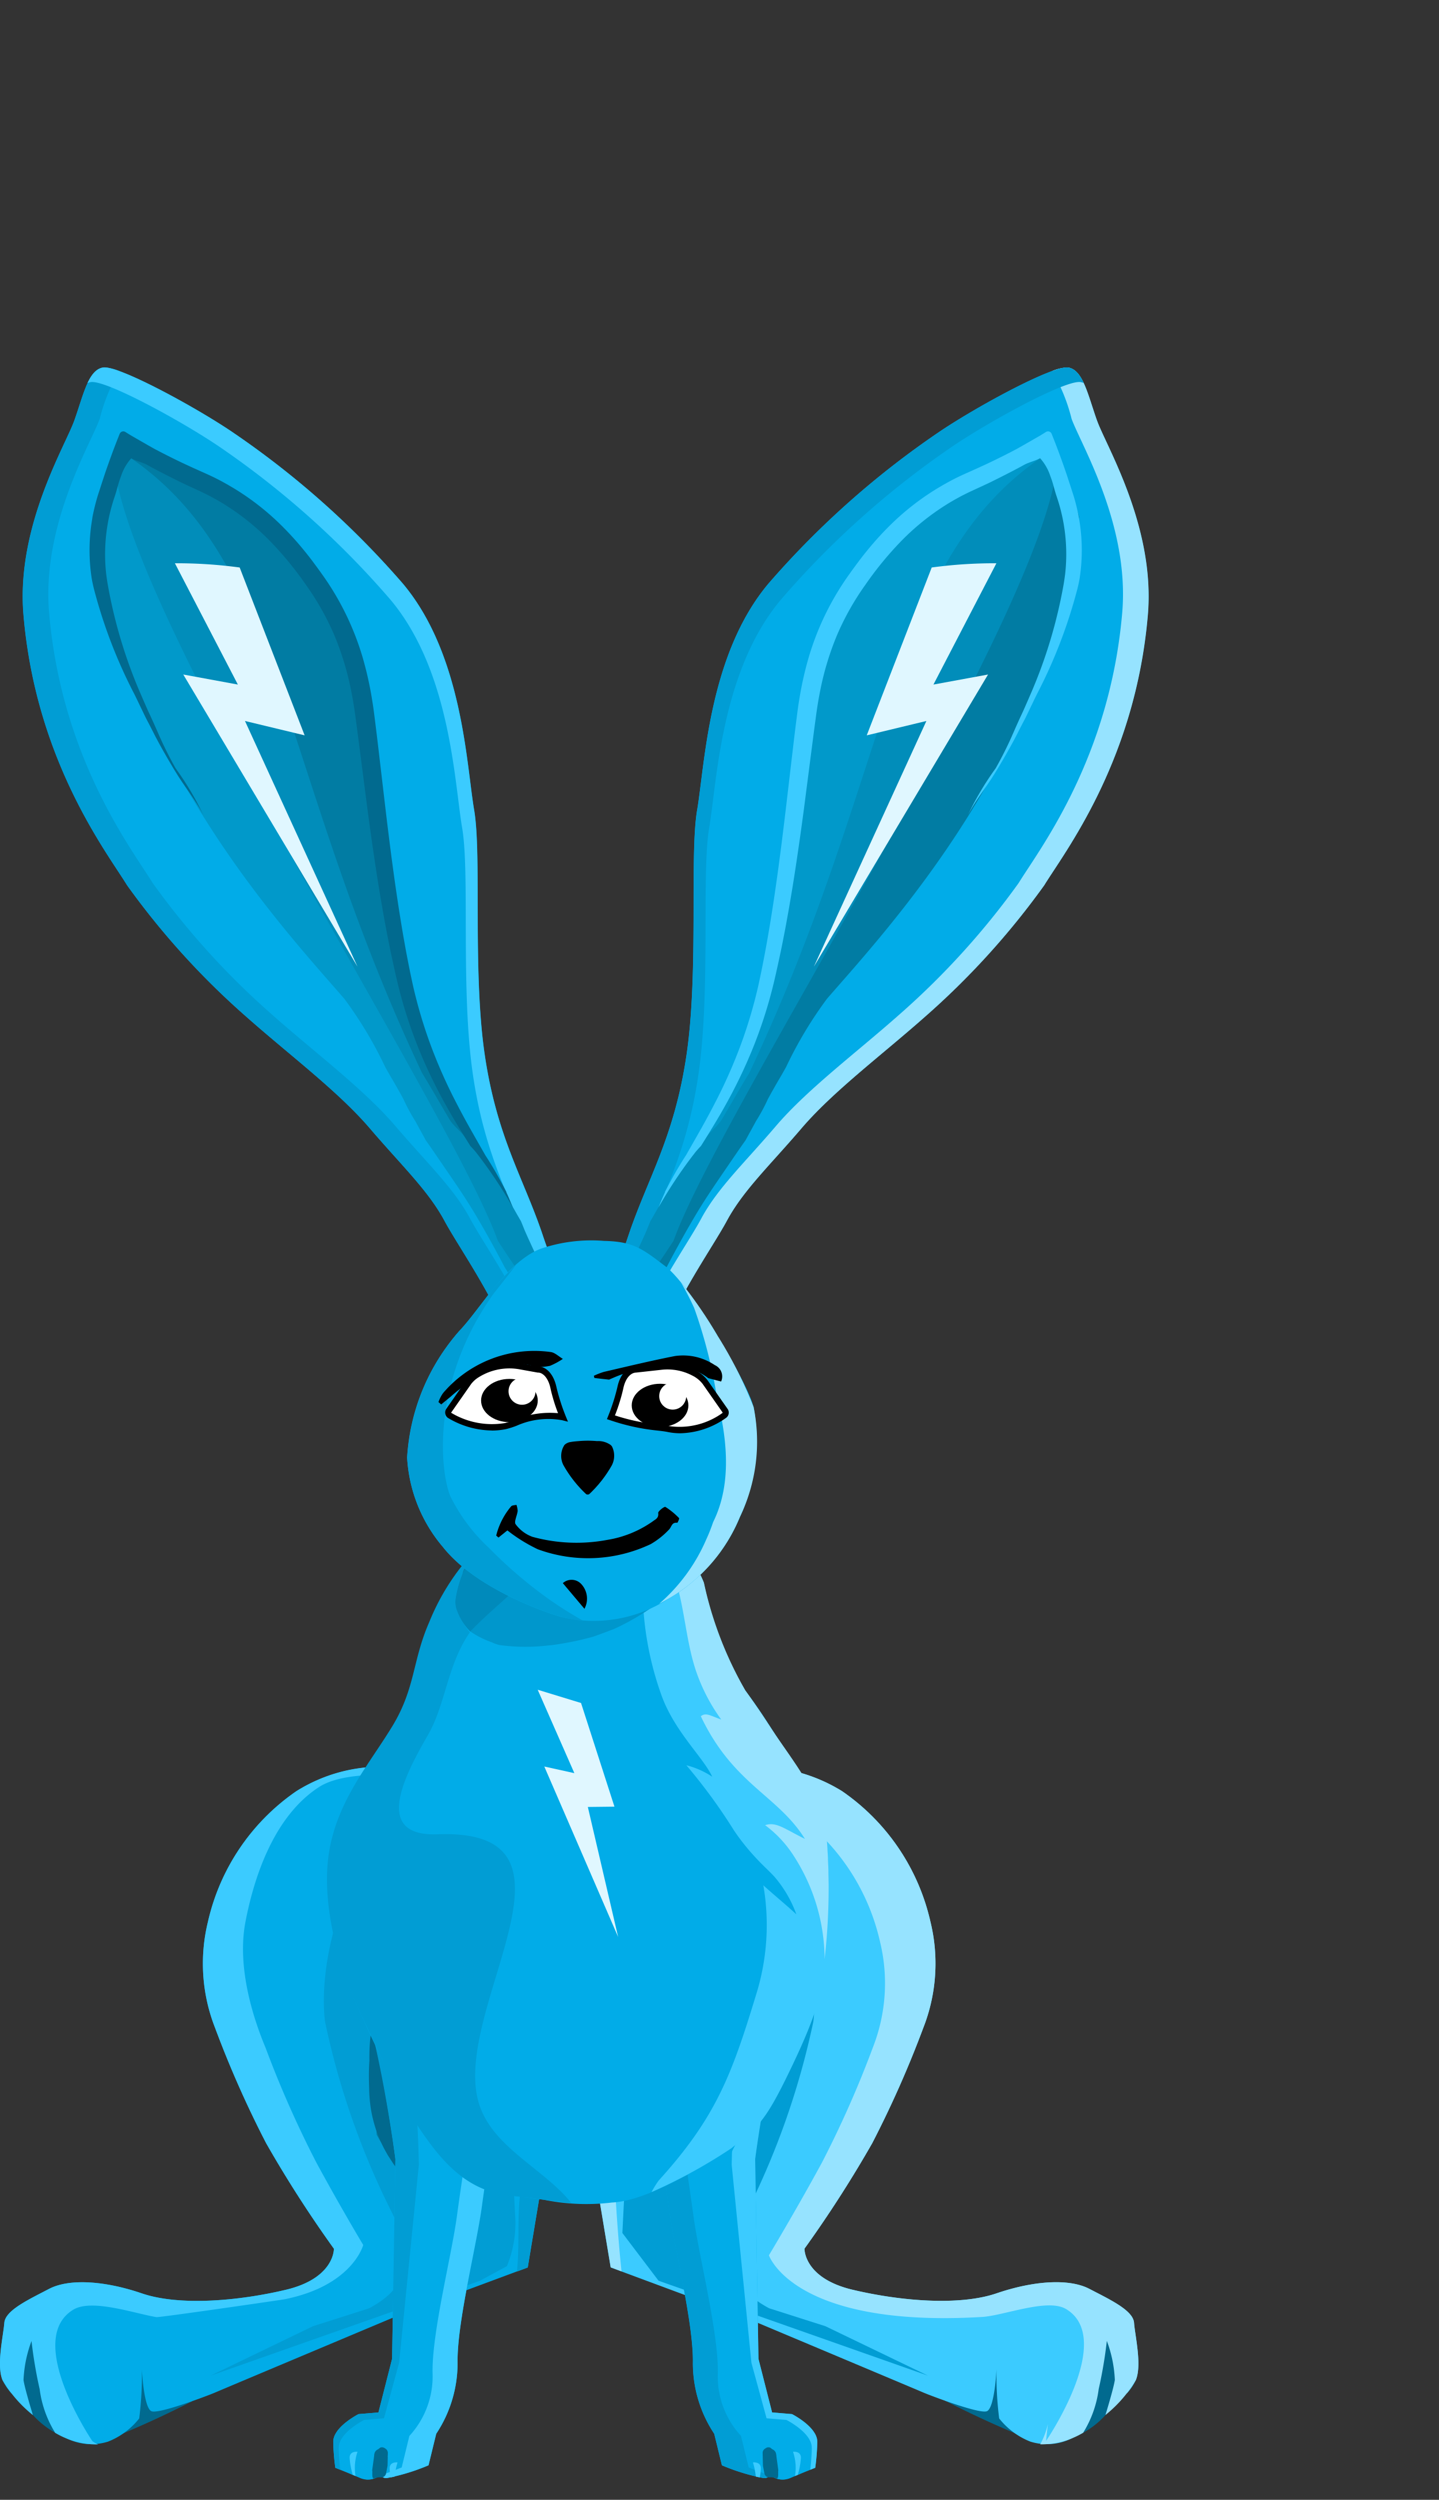 <svg xmlns="http://www.w3.org/2000/svg" width="86.836" height="150.77" viewBox="0 0 86.836 150.77">
  <rect x="0" y="0" width="86.836" height="150.77" fill="#333333" stroke="none"/>
  <g id="Group_16821" data-name="Group 16821" transform="translate(-1726.589 -1912.465)">
    <rect id="Rectangle_1130" data-name="Rectangle 1130" width="75.233" height="148.235" transform="matrix(0.999, -0.035, 0.035, 0.999, 1733.065, 1915.091)" fill="none"/>
    <g id="EnergyTexas_Mascot_Sitting_Amused" transform="translate(1515.341 1896.313)">
      <g id="Group_16780" data-name="Group 16780" transform="translate(211.248 38.311)">
        <g id="Group_16764" data-name="Group 16764" transform="translate(1.37)">
          <g id="Group_16761" data-name="Group 16761">
            <g id="Group_16760" data-name="Group 16760">
              <path id="Path_54236" data-name="Path 54236" d="M259.166,95.691c.723-2.337.325-1.519-.833-4.985s-2.779-5.908-3.518-10.947-.169-12.015-.637-14.744-.687-9.361-4.312-13.659a52.978,52.978,0,0,0-10.374-9.193c-2.281-1.525-6.793-3.968-7.7-3.827s-1.206,1.7-1.752,3.223-3.51,6.391-3.056,11.693c.754,8.828,5.035,14.321,6.251,16.307a46.973,46.973,0,0,0,7.193,7.928c2.594,2.3,5.549,4.5,7.46,6.737s3.516,3.739,4.5,5.572c.667,1.242,2.169,3.406,3.318,5.762.208.429.783,1.577,1.916,1.171A3.13,3.13,0,0,0,259.166,95.691Z" transform="translate(-226.933 -38.326)" fill="#01ace8"/>
              <path id="Path_54237" data-name="Path 54237" d="M230.028,41.549c.546-1.521.842-3.083,1.752-3.223a2.431,2.431,0,0,1,.969.212,10.775,10.775,0,0,0-1.175,2.879c-.546,1.521-3.51,6.391-3.056,11.693.754,8.828,5.035,14.321,6.251,16.307a46.972,46.972,0,0,0,7.193,7.928c2.594,2.3,5.549,4.5,7.46,6.737s3.516,3.739,4.5,5.572c.667,1.242,2.169,3.406,3.318,5.762a2.552,2.552,0,0,0,.867,1.092,4.551,4.551,0,0,1-.5.213c-1.133.4-1.708-.744-1.916-1.171-1.148-2.356-2.65-4.52-3.318-5.762-.987-1.833-2.589-3.337-4.5-5.572s-4.866-4.439-7.46-6.737a46.882,46.882,0,0,1-7.193-7.928c-1.216-1.987-5.5-7.48-6.251-16.307-.454-5.3,2.51-10.172,3.056-11.693Z" transform="translate(-226.925 -38.318)" fill="#019dd4"/>
              <path id="Path_54238" data-name="Path 54238" d="M274.039,91.979c-1.16-3.493-2.783-5.954-3.525-11.032s-.177-12.105-.646-14.855-.692-9.43-4.322-13.765a53.213,53.213,0,0,0-10.382-9.268c-2.283-1.539-6.8-4-7.706-3.862a.869.869,0,0,0-.2.058c.242-.515.529-.875.942-.939.91-.138,5.422,2.3,7.7,3.827a52.977,52.977,0,0,1,10.374,9.193c3.625,4.3,3.845,10.93,4.312,13.659s-.1,9.707.637,14.744,2.362,7.481,3.518,10.947,1.554,2.648.833,4.985a2.153,2.153,0,0,1-.456.456c.333-1.331-.1-1.185-1.087-4.152Z" transform="translate(-243.349 -38.311)" fill="#3bcbff"/>
              <path id="Path_54239" data-name="Path 54239" d="M275.435,112.767c-.092-.362-.91-2.012-1.144-2.606l-.173-.427c-1.062-1.8-4.039-7.27-4.1-7.4-.248-.512-1.725-4.92-1.835-5.22a3.9,3.9,0,0,1-.158-.556c-.06-.121-.113-.244-.163-.367s-.1-.246-.138-.369a18.528,18.528,0,0,1-.948-6.131c-.025-.194-.052-.388-.081-.581-.115-.771-.225-1.542-.317-2.318-.027-.192-.05-.385-.069-.575-.1-.946-.148-1.9-.252-2.866-.038-.237-.079-.471-.119-.706a40.413,40.413,0,0,0-1.966-7.622c-.875-2.321-1.694-4.71-3.8-6.314a28.57,28.57,0,0,0-5.633-4.066c-.11-.06-1.289-.867-2.362-1.525a4.816,4.816,0,0,0-1.75-.842,5.674,5.674,0,0,0-.86,1.835c-.342.954-.677,2.027-.817,2.566,1.752,14.388,11.43,24.706,15.209,29.062a24.33,24.33,0,0,1,2.469,4.118c.112.2.225.4.337.592.179.3.348.6.515.894.083.148.165.3.246.446a10.842,10.842,0,0,0,.723,1.339l.242.446.248.45.138.254c.3.419.592.852.883,1.275.69,1.012,1.394,2.014,2.027,3.064.648,1.077,1.25,2.175,1.837,3.287a.359.359,0,0,1,.019.038c.467.727.908,1.469,1.31,2.231q.539.756,1.085,1.506a3.364,3.364,0,0,0,.458-.34,7.757,7.757,0,0,1-1.062-2.575Z" transform="translate(-244.553 -57.662)" fill="#0199ca"/>
              <path id="Path_54240" data-name="Path 54240" d="M256.259,59.831a5.475,5.475,0,0,1,1.773.9c1.073.658,2.45,1.3,2.56,1.362a28.593,28.593,0,0,1,5.633,4.066c2.1,1.6,2.923,3.991,3.8,6.314.952,2.5,1.029,5.156,1.471,7.732.04.235,1.4,15.163,4.574,19.579.083.115,3.039,5.595,4.1,7.4l.173.427c.235.594,1.052,2.246,1.144,2.606a6.867,6.867,0,0,0,.971,2.425c-.06.133.175.4-.463.771-.6-.823-1.094-1.929-1.679-2.766-.523-.75-1.039-1.508-1.539-2.277-.038-.1-.077-.206-.117-.308-3.166-8.272-22-37.113-23.039-46.5.337-.939.462-1.65.637-1.727Z" transform="translate(-250.101 -55.687)" fill="#018dba"/>
              <path id="Path_54241" data-name="Path 54241" d="M275.137,101.7c.564.917,1.094,1.856,1.644,2.781.221.373.74.756.973,1.123-.554-1.014-1.15-1.925-1.173-1.971-.248-.512-1.821-4.76-1.931-5.062a3.907,3.907,0,0,1-.158-.556c-.06-.121-.113-.244-.163-.367s-.1-.246-.138-.369a18.527,18.527,0,0,1-.948-6.131c-.025-.194-.052-.389-.081-.581-.115-.771-.225-1.542-.317-2.318-.027-.192-.05-.385-.069-.575-.1-.946-.148-1.9-.252-2.866-.039-.237-.079-.471-.119-.706a40.414,40.414,0,0,0-1.966-7.622c-.875-2.321-1.694-4.71-3.8-6.314a16.793,16.793,0,0,0-5.633-4.066c-.11-.06-3.173-1.371-4.247-2.029,9.845,6.066,9.555,18.361,17.748,36.278q.309.678.627,1.352Z" transform="translate(-251.022 -59.116)" fill="#017ca3"/>
              <path id="Path_54242" data-name="Path 54242" d="M273.031,104.277c-.094-.187-.19-.371-.29-.554s-.2-.365-.3-.544-.223-.385-.338-.575-.235-.379-.356-.565c-.077-.137-.156-.275-.235-.412-.235-.412-.467-.819-.7-1.231q-.459-.819-.885-1.65a30.706,30.706,0,0,1-1.494-3.395,28.778,28.778,0,0,1-1.044-3.523c-.264-1.192-.489-2.4-.69-3.61-.4-2.41-.708-4.825-.994-7.237l-.423-3.6c-.071-.6-.144-1.2-.221-1.8-.038-.3-.077-.6-.127-.908s-.1-.608-.162-.91c-.119-.6-.267-1.206-.442-1.8a16.711,16.711,0,0,0-2.45-4.985c-.177-.25-.358-.494-.54-.739s-.373-.485-.567-.721q-.583-.713-1.237-1.369a15.529,15.529,0,0,0-2.9-2.294q-.4-.242-.8-.46c-.271-.146-.548-.281-.829-.41l-.81-.363-.4-.183-.4-.187q-.79-.378-1.566-.787c-.258-.137-1.5-.856-1.5-.856l-.3-.187a.236.236,0,0,0-.346.11l-.119.3c-.21.529-.4,1.048-.589,1.579-.094.265-.185.531-.273.8s-.175.535-.26.8A11.163,11.163,0,0,0,248,67.273c.038.219.087.437.142.652a30.251,30.251,0,0,0,2.443,6.335c.065.133.131.265.194.4s.129.265.192.4c.087.177.171.356.258.535s.181.348.271.523.179.35.267.525c.208.406.429.806.654,1.2q.17.3.346.594c.117.2.238.4.363.6.529.858,1.162,1.623,1.616,2.508a18.119,18.119,0,0,0-1.685-2.839c-.09-.16-.177-.317-.262-.477s-.167-.317-.248-.479c-.162-.321-.317-.646-.464-.979-.071-.163-.144-.327-.215-.49-.146-.327-.294-.656-.45-.985-.087-.192-.171-.387-.256-.579l-.252-.581a29.4,29.4,0,0,1-1.943-6.481c-.04-.223-.071-.446-.1-.669a10.754,10.754,0,0,1,.508-4.654c.088-.262.138-.45.19-.639a6.5,6.5,0,0,1,.206-.631,2.977,2.977,0,0,1,.61-1.054c.26.154.685.248.948.394.527.29,1.062.565,1.6.833l.4.2.406.192.808.373c.258.121.514.248.764.385s.5.279.739.431a14.736,14.736,0,0,1,2.669,2.144,20.58,20.58,0,0,1,2.208,2.683,16.206,16.206,0,0,1,1.7,3.01,17.4,17.4,0,0,1,1.016,3.32c.058.287.112.573.158.862s.088.577.127.877c.081.594.156,1.189.235,1.787l.465,3.6q.239,1.812.515,3.629t.617,3.646c.117.608.235,1.217.369,1.825.063.3.135.608.2.912l.106.456.113.458a28.129,28.129,0,0,0,1.183,3.6,30.43,30.43,0,0,0,1.65,3.421c.464.831.962,1.637,1.466,2.439.108.113.213.231.315.348a27.459,27.459,0,0,1,2.256,3.371c-.025-.048-.3-.739-.4-.923Z" transform="translate(-243.833 -54.526)" fill="#016a8f"/>
            </g>
            <path id="Path_54243" data-name="Path 54243" d="M278.58,99.984a28.26,28.26,0,0,0-3.9-.254l3.8,7.316-3.295-.606L285.7,124.061l-6.791-14.819,3.6.867-3.921-10.126Z" transform="translate(-265.496 -87.917)" fill="#e0f7ff"/>
          </g>
          <g id="Group_16763" data-name="Group 16763" transform="translate(35.347)">
            <g id="Group_16762" data-name="Group 16762">
              <path id="Path_54244" data-name="Path 54244" d="M411.076,95.691c-.723-2.337-.325-1.519.833-4.985s2.779-5.908,3.518-10.947.169-12.015.637-14.744.687-9.361,4.312-13.659a52.979,52.979,0,0,1,10.374-9.193c2.281-1.525,6.793-3.968,7.7-3.827s1.206,1.7,1.752,3.223,3.51,6.391,3.056,11.693c-.754,8.828-5.035,14.321-6.251,16.307a46.97,46.97,0,0,1-7.193,7.928c-2.594,2.3-5.549,4.5-7.46,6.737s-3.516,3.739-4.5,5.572c-.667,1.242-2.169,3.406-3.318,5.762-.208.429-.783,1.577-1.916,1.171A3.13,3.13,0,0,1,411.076,95.691Z" transform="translate(-410.713 -38.326)" fill="#01ace8"/>
              <path id="Path_54245" data-name="Path 54245" d="M446.14,41.549c-.546-1.521-.842-3.083-1.752-3.223a2.43,2.43,0,0,0-.969.212,10.775,10.775,0,0,1,1.175,2.879c.546,1.521,3.51,6.391,3.056,11.693-.754,8.828-5.035,14.321-6.251,16.307a46.97,46.97,0,0,1-7.193,7.928c-2.594,2.3-5.549,4.5-7.46,6.737s-3.516,3.739-4.5,5.572c-.667,1.242-2.169,3.406-3.318,5.762a2.552,2.552,0,0,1-.867,1.092,4.551,4.551,0,0,0,.5.213c1.133.4,1.708-.744,1.916-1.171,1.148-2.356,2.65-4.52,3.318-5.762.987-1.833,2.589-3.337,4.5-5.572s4.866-4.439,7.46-6.737a46.88,46.88,0,0,0,7.193-7.928c1.216-1.987,5.5-7.48,6.251-16.307.454-5.3-2.51-10.172-3.056-11.693Z" transform="translate(-416.647 -38.318)" fill="#96e3ff"/>
              <path id="Path_54246" data-name="Path 54246" d="M412.638,91.979c1.16-3.493,2.783-5.954,3.525-11.032s.177-12.105.646-14.855.692-9.43,4.322-13.765a53.216,53.216,0,0,1,10.382-9.268c2.283-1.539,6.8-4,7.707-3.862a.868.868,0,0,1,.2.058c-.242-.515-.529-.875-.942-.939-.91-.138-5.422,2.3-7.7,3.827A52.977,52.977,0,0,0,420.4,51.337c-3.625,4.3-3.845,10.93-4.312,13.659s.1,9.707-.637,14.744-2.362,7.481-3.518,10.947-1.554,2.648-.833,4.985a2.15,2.15,0,0,0,.456.456c-.333-1.331.1-1.185,1.087-4.152Z" transform="translate(-410.732 -38.311)" fill="#019dd4"/>
              <path id="Path_54247" data-name="Path 54247" d="M415.162,112.767c.092-.362.91-2.012,1.144-2.606l.173-.427c1.062-1.8,4.039-7.27,4.1-7.4.248-.512,1.725-4.92,1.835-5.22a3.907,3.907,0,0,0,.158-.556c.06-.121.113-.244.163-.367s.1-.246.138-.369a18.528,18.528,0,0,0,.948-6.131c.025-.194.052-.388.081-.581.115-.771.225-1.542.317-2.318.027-.192.05-.385.069-.575.1-.946.148-1.9.252-2.866.038-.237.079-.471.119-.706a40.408,40.408,0,0,1,1.966-7.622c.875-2.321,1.694-4.71,3.8-6.314a28.569,28.569,0,0,1,5.633-4.066c.11-.06,1.289-.867,2.362-1.525a4.815,4.815,0,0,1,1.75-.842,5.675,5.675,0,0,1,.86,1.835c.342.954.677,2.027.817,2.566-1.752,14.388-11.43,24.706-15.209,29.062a24.328,24.328,0,0,0-2.469,4.118c-.112.2-.225.4-.337.592-.179.3-.348.6-.515.894-.083.148-.165.3-.246.446a10.837,10.837,0,0,1-.723,1.339l-.242.446-.248.45-.138.254c-.3.419-.592.852-.883,1.275-.69,1.012-1.394,2.014-2.027,3.064-.648,1.077-1.25,2.175-1.837,3.287a.344.344,0,0,0-.019.038c-.467.727-.908,1.469-1.31,2.231q-.539.756-1.085,1.506a3.365,3.365,0,0,1-.458-.34,7.756,7.756,0,0,0,1.062-2.575Z" transform="translate(-413.449 -57.662)" fill="#017ca3"/>
              <path id="Path_54248" data-name="Path 54248" d="M438.159,59.831a5.476,5.476,0,0,0-1.773.9c-1.073.658-2.45,1.3-2.56,1.362a28.591,28.591,0,0,0-5.633,4.066c-2.1,1.6-2.923,3.991-3.8,6.314-.952,2.5-1.029,5.156-1.471,7.732-.04.235-1.4,15.163-4.574,19.579-.083.115-3.039,5.595-4.1,7.4l-.173.427c-.235.594-1.052,2.246-1.144,2.606a6.867,6.867,0,0,1-.971,2.425c.06.133-.175.4.464.771.6-.823,1.094-1.929,1.679-2.766.523-.75,1.039-1.508,1.539-2.277.039-.1.077-.206.117-.308,3.166-8.272,22-37.113,23.039-46.5-.337-.939-.462-1.65-.637-1.727Z" transform="translate(-411.72 -55.687)" fill="#018dba"/>
              <path id="Path_54249" data-name="Path 54249" d="M443.818,101.7c-.564.917-1.094,1.856-1.644,2.781-.221.373-.74.756-.973,1.123.554-1.014,1.15-1.925,1.173-1.971.248-.512,1.821-4.76,1.931-5.062a3.907,3.907,0,0,0,.158-.556c.06-.121.113-.244.164-.367s.1-.246.138-.369a18.529,18.529,0,0,0,.948-6.131c.025-.194.052-.389.081-.581.115-.771.225-1.542.317-2.318.027-.192.05-.385.069-.575.1-.946.148-1.9.252-2.866.039-.237.079-.471.119-.706a40.411,40.411,0,0,1,1.966-7.622c.875-2.321,1.694-4.71,3.8-6.314a16.794,16.794,0,0,1,5.633-4.066c.11-.06,3.173-1.371,4.247-2.029-9.845,6.066-9.555,18.361-17.748,36.278q-.309.678-.627,1.352Z" transform="translate(-435.337 -59.116)" fill="#0199ca"/>
              <path id="Path_54250" data-name="Path 54250" d="M426.708,104.277c.094-.187.19-.371.29-.554s.2-.365.3-.544.223-.385.338-.575.235-.379.356-.565c.077-.137.156-.275.235-.412.235-.412.467-.819.7-1.231q.459-.819.885-1.65a30.706,30.706,0,0,0,1.494-3.395,28.784,28.784,0,0,0,1.044-3.523c.263-1.192.488-2.4.69-3.61.4-2.41.708-4.825.994-7.237l.423-3.6c.071-.6.144-1.2.221-1.8.038-.3.077-.6.127-.908s.1-.608.162-.91c.119-.6.267-1.206.442-1.8a16.712,16.712,0,0,1,2.45-4.985c.177-.25.358-.494.54-.739s.373-.485.567-.721q.583-.713,1.237-1.369a15.529,15.529,0,0,1,2.9-2.294q.4-.242.8-.46c.271-.146.548-.281.829-.41l.81-.363.4-.183.4-.187q.79-.378,1.566-.787c.258-.137,1.5-.856,1.5-.856l.3-.187a.236.236,0,0,1,.346.11l.119.3c.21.529.4,1.048.589,1.579.094.265.185.531.273.8s.175.535.26.8a11.163,11.163,0,0,1,.446,5.256c-.038.219-.087.437-.142.652a30.255,30.255,0,0,1-2.443,6.335c-.065.133-.131.265-.194.4s-.129.265-.192.4c-.087.177-.171.356-.258.535s-.181.348-.271.523-.179.35-.267.525c-.208.406-.429.806-.654,1.2q-.17.3-.346.594c-.117.2-.238.4-.363.6-.529.858-1.162,1.623-1.616,2.508a18.117,18.117,0,0,1,1.685-2.839c.09-.16.177-.317.262-.477s.167-.317.248-.479c.162-.321.317-.646.464-.979.071-.163.144-.327.215-.49.146-.327.294-.656.45-.985.087-.192.171-.387.256-.579l.252-.581a29.4,29.4,0,0,0,1.943-6.481c.04-.223.071-.446.1-.669a10.754,10.754,0,0,0-.508-4.654c-.088-.262-.139-.45-.19-.639s-.108-.373-.206-.631a2.977,2.977,0,0,0-.61-1.054c-.26.154-.685.248-.948.394-.527.29-1.062.565-1.6.833l-.4.2-.406.192-.808.373c-.258.121-.514.248-.764.385s-.5.279-.739.431a14.736,14.736,0,0,0-2.669,2.144,20.585,20.585,0,0,0-2.208,2.683,16.211,16.211,0,0,0-1.7,3.01,17.4,17.4,0,0,0-1.015,3.32c-.058.287-.112.573-.158.862s-.088.577-.127.877c-.081.594-.156,1.189-.235,1.787l-.465,3.6q-.239,1.812-.515,3.629t-.617,3.646c-.117.608-.235,1.217-.369,1.825-.063.3-.135.608-.2.912l-.106.456-.113.458a28.134,28.134,0,0,1-1.183,3.6,30.43,30.43,0,0,1-1.65,3.421c-.463.831-.962,1.637-1.465,2.439-.108.113-.214.231-.315.348a27.459,27.459,0,0,0-2.256,3.371c.025-.048.3-.739.4-.923Z" transform="translate(-423.31 -54.526)" fill="#3bcbff"/>
            </g>
            <path id="Path_54251" data-name="Path 54251" d="M482.276,99.984a28.26,28.26,0,0,1,3.9-.254l-3.8,7.316,3.295-.606L475.16,124.061l6.791-14.819-3.6.867,3.922-10.126Z" transform="translate(-462.765 -87.917)" fill="#e0f7ff"/>
          </g>
        </g>
        <g id="Group_16765" data-name="Group 16765" transform="translate(34.524 84.396)">
          <path id="Path_54252" data-name="Path 54252" d="M522.366,661.306a61.437,61.437,0,0,1-5.706-2.562l.742-2.844s8.784-1.883,9.2-1.1c.556,1.056.544,3.887-.323,4.779A5.238,5.238,0,0,1,522.366,661.306Z" transform="translate(-494.091 -620.476)" fill="#016a8f"/>
          <path id="Path_54253" data-name="Path 54253" d="M516.34,673.032c.04-.4.054-.7.054-.7s0,.306.006.723l-.06-.021Z" transform="translate(-493.832 -634.787)" fill="#0199ca"/>
          <path id="Path_54254" data-name="Path 54254" d="M400.127,484.8a10.377,10.377,0,0,1,5.714-6.576,9.911,9.911,0,0,1,9.755.377,13.049,13.049,0,0,1,5.335,7.87,10.6,10.6,0,0,1-.431,6.414,63.268,63.268,0,0,1-3.081,6.953,72.241,72.241,0,0,1-4.087,6.36s-.054,1.779,2.91,2.479,6.468.969,8.678.215,4.366-.915,5.606-.269,2.641,1.294,2.694,2.048.485,2.533.108,3.45a3.392,3.392,0,0,1-.554.819c.188-1.091.281-2.206.365-3.306a1.133,1.133,0,1,0-2.266,0c-.042.546-.085,1.09-.14,1.635-.013.138-.029.275-.046.414-.008.062-.015.123-.023.183a.388.388,0,0,0-.006.114,6.135,6.135,0,0,1-.123.681,12.164,12.164,0,0,1-.4,1.6c-.042.131-.088.26-.137.388-.021.058-.044.113-.067.169-.033.081-.029.085-.013.048a4.418,4.418,0,0,1-.348.669c-.012.021-.021.042-.031.062a3.37,3.37,0,0,1-2.571.239,4.485,4.485,0,0,1-1.887-1.4,20.693,20.693,0,0,1-.161-2.964s-.108,2.371-.592,2.533-3.45-.969-3.827-1.133-10.888-4.581-10.888-4.581l-7.978-2.964-.969-5.822-.256-2.55-1.1-10.928.814-3.231Z" transform="translate(-399.31 -477.128)" fill="#3bcbff"/>
          <path id="Path_54255" data-name="Path 54255" d="M422,495.75c3.76,2.266,5.018,8.662,4.61,11.8a47.131,47.131,0,0,1-3.945,11.328c-1.717,3.321-.725,4.875,1.281,5.954l3.393,1.081,6.187,2.981-16.255-5.724-2.183-2.879.56-11.153.471-4.27a9.81,9.81,0,0,1,4.275-8.851l.4-.269h1.214Z" transform="translate(-412.055 -492.168)" fill="#019dd4"/>
          <path id="Path_54256" data-name="Path 54256" d="M400.16,484.8a10.331,10.331,0,0,1,5.522-6.478l.192-.1a9.911,9.911,0,0,1,9.755.377,13.049,13.049,0,0,1,5.335,7.87,10.6,10.6,0,0,1-.431,6.414,63.262,63.262,0,0,1-3.081,6.953,72.241,72.241,0,0,1-4.087,6.36s-.054,1.779,2.91,2.479,6.468.969,8.678.215,4.366-.915,5.606-.269,2.641,1.294,2.694,2.048.485,2.533.108,3.45a7.784,7.784,0,0,1-1.835,2.11s.494-1.606.567-2.116a7.638,7.638,0,0,0-.483-2.354,26.917,26.917,0,0,1-.492,2.908,6.562,6.562,0,0,1-.937,2.631,4.938,4.938,0,0,1-2.591.7,4.51,4.51,0,0,0,.46-1.229l-.108,1.023s4.206-6.143,1.212-7.951c-1.123-.677-3.766.4-5.083.475-11.38.671-12.853-3.72-12.853-3.72s1.633-2.712,3.187-5.568a62.9,62.9,0,0,0,3.081-6.953,10.6,10.6,0,0,0,.431-6.414,13.054,13.054,0,0,0-5.335-7.87c-1.966-1.258-4.9-2.237-6.895-.637a6.16,6.16,0,0,0-.921.91,1.435,1.435,0,0,0-.448.61l-.017.046a6.329,6.329,0,0,0-.527,1.083c-.042.079-.083.156-.125.233a7.658,7.658,0,0,0-.75,1.35,6.282,6.282,0,0,0-.773,2.373c-.11.706-.185,1.417-.229,2.129-.062.773-.083,1.548-.069,2.321-.019,1.108-.01,2.216-.027,3.321-.042,2.694-.023,5.393.094,8.085.085,1.985.223,3.97.429,5.949l-.652-.242-.969-5.822-.256-2.55-1.1-10.928.814-3.231Z" transform="translate(-399.342 -477.128)" fill="#96e3ff"/>
        </g>
        <g id="Group_16766" data-name="Group 16766" transform="translate(0 84.395)">
          <path id="Path_54257" data-name="Path 54257" d="M231.1,661.306a61.438,61.438,0,0,0,5.706-2.562l-.742-2.844s-8.784-1.883-9.2-1.1c-.556,1.056-.544,3.887.323,4.779A5.238,5.238,0,0,0,231.1,661.306Z" transform="translate(-225.201 -620.475)" fill="#016a8f"/>
          <path id="Path_54258" data-name="Path 54258" d="M253.158,484.8a10.377,10.377,0,0,0-5.714-6.576,9.911,9.911,0,0,0-9.755.377,13.049,13.049,0,0,0-5.335,7.87,10.6,10.6,0,0,0,.431,6.414,63.261,63.261,0,0,0,3.081,6.953,72.244,72.244,0,0,0,4.087,6.36s.054,1.779-2.91,2.479-6.468.969-8.678.215-4.366-.915-5.606-.269-2.641,1.294-2.694,2.048-.485,2.533-.108,3.45a3.39,3.39,0,0,0,.554.819c-.189-1.091-.281-2.206-.365-3.306a1.133,1.133,0,1,1,2.266,0c.042.546.085,1.09.14,1.635.013.138.029.275.046.414.008.062.015.123.023.183a.385.385,0,0,1,.006.114,6.15,6.15,0,0,0,.123.681,12.15,12.15,0,0,0,.4,1.6c.042.131.088.26.137.388.021.058.044.113.067.169.033.081.029.085.013.048a4.409,4.409,0,0,0,.348.669c.012.021.021.042.031.062a3.37,3.37,0,0,0,2.571.239,4.484,4.484,0,0,0,1.887-1.4,20.689,20.689,0,0,0,.162-2.964s.108,2.371.592,2.533,3.45-.969,3.827-1.133,10.888-4.581,10.888-4.581l7.978-2.964.969-5.822.256-2.55,1.1-10.928-.814-3.231Z" transform="translate(-219.804 -477.126)" fill="#01ace8"/>
          <path id="Path_54259" data-name="Path 54259" d="M297.356,495.75c-3.76,2.266-5.018,8.662-4.61,11.8a47.131,47.131,0,0,0,3.945,11.328c1.717,3.321.725,4.875-1.281,5.954l-3.393,1.081L285.83,528.9l16.255-5.724,1.635-.885a6.79,6.79,0,0,0,.49-3.162l-.5-9.986-.471-4.27a9.81,9.81,0,0,0-4.275-8.851l-.4-.269h-1.214Z" transform="translate(-273.131 -492.167)" fill="#019dd4"/>
          <path id="Path_54260" data-name="Path 54260" d="M345.533,478.269l.192.1a12.3,12.3,0,0,1,1.854,1.158c.048.154.094.308.137.463a7.551,7.551,0,0,0-1.077-.781,9.257,9.257,0,0,0-4.464-1.454c-.31-.194-.619-.387-.925-.573a10.5,10.5,0,0,1,4.285,1.09Z" transform="translate(-317.893 -477.168)" fill="#3bcbff"/>
          <path id="Path_54261" data-name="Path 54261" d="M220.065,510.666c.054-.754,1.456-1.4,2.694-2.048s3.4-.485,5.606.269,5.714.485,8.678-.215,2.91-2.479,2.91-2.479a72.237,72.237,0,0,1-4.087-6.36,62.885,62.885,0,0,1-3.081-6.953,10.6,10.6,0,0,1-.431-6.414,13.054,13.054,0,0,1,5.335-7.87,9.547,9.547,0,0,1,5.47-1.469c.308.187.615.379.925.573-1.966-.208-3.975-.027-5.008.635-2.694,1.725-3.922,5.341-4.46,8.143s.515,5.926,1.216,7.6a63.261,63.261,0,0,0,3.081,6.953c1.554,2.856,2.81,4.935,2.81,4.935s-.631,2.45-4.745,3.275c-.171.035-7.558,1.108-7.732,1.077-1.3-.21-3.893-1.127-5.016-.45-2.995,1.808,1.144,7.924,1.144,7.924a1.484,1.484,0,0,0,.352.206,4.938,4.938,0,0,1-2.591-.7,6.594,6.594,0,0,1-.937-2.631,26.908,26.908,0,0,1-.492-2.908,7.624,7.624,0,0,0-.483,2.354c.073.51.567,2.116.567,2.116a7.784,7.784,0,0,1-1.835-2.11c-.377-.915.054-2.695.108-3.45Z" transform="translate(-219.804 -477.12)" fill="#3bcbff"/>
          <path id="Path_54262" data-name="Path 54262" d="M377.828,494.682a10.04,10.04,0,0,0-3.668-5.322c.048.154.094.308.137.464,2.016,1.773,5.774,7.1,1.8,21.683-.523,1.916-.223,3.97-.429,5.949l.652-.242.969-5.822.256-2.55,1.1-10.928-.814-3.231Z" transform="translate(-344.473 -487.006)" fill="#019dd4"/>
          <path id="Path_54263" data-name="Path 54263" d="M343.266,552.6a6.691,6.691,0,0,1-3.606-2.364c-1.21-1.446-2.671-3.6-2.739-5.483a16.2,16.2,0,0,1,.419-4.739c.329-.966,2.008-2.952,2.929-3.054s2.456,3.475,1.944,4.91a29.147,29.147,0,0,0-.494,5.781,5.5,5.5,0,0,0,.675,2.754l.871,2.193Z" transform="translate(-314.385 -525.45)" fill="#018dba"/>
          <path id="Path_54264" data-name="Path 54264" d="M339.052,547.233a49.527,49.527,0,0,1,.437-6.4c.148-.65.542-3.279,1.075-3.866-.769.108-2.439,1.81-3.069,4.06-.446,1.591-.085,6.631-.085,6.631a13.166,13.166,0,0,0,3.456,4.056,10.738,10.738,0,0,1-1.814-4.487Z" transform="translate(-314.679 -525.459)" fill="#017ca3"/>
          <path id="Path_54265" data-name="Path 54265" d="M342.26,552.8h-.181c-.2-.056-.4-.114-.6-.177a10.656,10.656,0,0,1-1.185-.448c-.05-.021-.1-.044-.144-.067l-.144-.071-.144-.071c-.048-.023-.094-.052-.14-.077l-.281-.16-.271-.177-.137-.088-.131-.1-.26-.2c-.085-.069-.165-.14-.248-.211s-.167-.14-.242-.219c-.152-.154-.315-.3-.454-.469-.073-.081-.142-.163-.215-.246-.037-.04-.069-.085-.1-.127l-.1-.131-.2-.26c-.063-.088-.119-.181-.179-.271l-.177-.273c-.058-.094-.11-.19-.165-.285a8.263,8.263,0,0,1-.542-1.2,8.143,8.143,0,0,1-.333-1.281c-.037-.217-.063-.437-.083-.656s-.031-.44-.033-.66c-.015-.41-.023-.829-.008-1.248.006-.14.013-.279.023-.417-.033-1.937.344-3.931,1.912-5.212.138-.129.285-.252.435-.367a5.61,5.61,0,0,1,.467-.323,4.2,4.2,0,0,1,.421-.25c.146-.075.2-.006.354-.065-.129.092-.156.05-.277.152s-.238.206-.352.317a4.525,4.525,0,0,0-.415.371,4.761,4.761,0,0,0-.36.406,6.022,6.022,0,0,0-1.189,4.587c-.013.2-.023.39-.027.583a12.022,12.022,0,0,0,.088,1.741c.01.144.021.289.038.433s.036.286.061.429a7.463,7.463,0,0,0,.277,1.121,8.1,8.1,0,0,0,.438,1.073c.044.087.087.173.135.26l.148.256.148.256.16.246.081.123c.027.04.052.083.083.121.058.079.117.156.175.237.112.164.244.306.369.458.062.077.131.146.2.217s.133.144.2.215l.215.2.108.1.113.1.227.194.237.183c.04.031.079.063.119.09l.123.087c.083.058.163.117.248.171l.254.165c.087.054.175.1.262.16s.175.1.265.156.177.1.269.152c.36.2.308.229.664.448Z" transform="translate(-313.294 -525.476)" fill="#016a8f"/>
        </g>
        <g id="Group_16771" data-name="Group 16771" transform="translate(20.113 82.397)">
          <path id="Path_54266" data-name="Path 54266" d="M325.535,480.972c1.556,3.127,2.6,11.424,2.6,11.424l-.2,12.047-.823,3.235-1.2.1s-1.55.781-1.527,1.687a13.175,13.175,0,0,0,.125,1.552s.781.312,1.46.6a1.164,1.164,0,0,0,1.152-.092,5.326,5.326,0,0,1-.252-1.25c.017-.4.477-.34.477-.34s-.562,1.783.288,1.7a12.45,12.45,0,0,0,2.5-.767l.464-1.9a7.71,7.71,0,0,0,1.289-4.262c-.05-2.418,1.156-7.106,1.477-9.53.312-2.346,1.194-7.522,1.421-9.385.256-2.114,4.427-19.236-2.875-19.05-8.864.227-6.378,14.236-6.378,14.236Z" transform="translate(-324.387 -466.732)" fill="#01ace8"/>
          <g id="Group_16767" data-name="Group 16767" transform="translate(0 0.003)">
            <path id="Path_54267" data-name="Path 54267" d="M339.493,693.165s-.46-.063-.477.34a3.845,3.845,0,0,0,.162.943.348.348,0,0,0,.16.061,3.4,3.4,0,0,1,.156-1.344Z" transform="translate(-336.2 -649.616)" fill="#3bcbff"/>
            <path id="Path_54268" data-name="Path 54268" d="M324.71,509.83c-.023-.906,1.527-1.687,1.527-1.687l1.2-.1.914-3.348,1.19-11.936s-.106-8.8-1.662-11.926c0,0-4.425-13.742,4.441-13.846a3.381,3.381,0,0,1,1.467.285,3.124,3.124,0,0,0-1.887-.527c-8.868.1-6.416,14.234-6.416,14.234,1.556,3.127,2.641,11.428,2.641,11.428l-.2,12.047-.823,3.235-1.2.1s-1.55.781-1.527,1.687a13.175,13.175,0,0,0,.125,1.552l.3.119c-.033-.267-.079-.739-.094-1.316Z" transform="translate(-324.379 -466.748)" fill="#019dd4"/>
          </g>
          <g id="Group_16768" data-name="Group 16768" transform="translate(0.871 0.003)">
            <path id="Path_54269" data-name="Path 54269" d="M329.383,691.995s-.46-.063-.477.34a3.966,3.966,0,0,0,.175.989l.16.065A3.238,3.238,0,0,1,329.383,691.995Z" transform="translate(-328.906 -648.671)" fill="#01ace8"/>
            <path id="Path_54270" data-name="Path 54270" d="M344,466.749a6.182,6.182,0,0,0-3.108.8c.488-.119,1.077-.444,1.6-.194,5.822,2.758,3.108,17.3,2.912,18.727-.073.531-1.146,7.36-1.458,9.707-.321,2.421-1.529,7.112-1.477,9.53a5.306,5.306,0,0,1-1.4,3.789l-.464,1.9s-.594.248-1.254.463a.358.358,0,0,0,.373.173,12.451,12.451,0,0,0,2.5-.767l.464-1.9a7.71,7.71,0,0,0,1.289-4.262c-.05-2.418,1.156-7.106,1.477-9.53.312-2.346,1.169-7.43,1.439-9.518.206-1.589,4.412-19-2.894-18.915Z" transform="translate(-337.349 -466.749)" fill="#3bcbff"/>
            <path id="Path_54271" data-name="Path 54271" d="M334.54,699.73a1.123,1.123,0,0,0,.787-.192l-.006-.017a7.528,7.528,0,0,1-.781.208Z" transform="translate(-333.456 -654.752)" fill="#01ace8"/>
          </g>
          <path id="Path_54272" data-name="Path 54272" d="M336.57,691.929c.042.071-.063.589.158.477,0,0,0,0,.006,0a.744.744,0,0,1,.362-.05.3.3,0,0,0,.313-.24l.085-.438a.222.222,0,0,0,.006-.05l.017-.744a.3.3,0,0,0-.131-.254l-.056-.039a.3.3,0,0,0-.271-.033l-.127.1a.379.379,0,0,0-.221.242l-.14,1.027Z" transform="translate(-334.225 -647.492)" fill="#016a8f"/>
          <g id="Group_16770" data-name="Group 16770" transform="translate(0.984 43.314)">
            <path id="Path_54273" data-name="Path 54273" d="M329.974,691.945s-.46-.063-.477.34a4.271,4.271,0,0,0,.192,1.052l.165.069a2.988,2.988,0,0,1,.119-1.46Z" transform="translate(-329.496 -691.941)" fill="#3bcbff"/>
            <g id="Group_16769" data-name="Group 16769" transform="translate(1.974 1.506)">
              <path id="Path_54274" data-name="Path 54274" d="M340,699.947l-.033-.017Z" transform="translate(-339.93 -699.899)" fill="#0199ca"/>
              <path id="Path_54275" data-name="Path 54275" d="M339.76,699.77a.21.21,0,0,0,.033.025A.21.21,0,0,1,339.76,699.77Z" transform="translate(-339.76 -699.77)" fill="#0199ca"/>
              <path id="Path_54276" data-name="Path 54276" d="M340.855,700.2h0Z" transform="translate(-340.624 -700.117)" fill="#0199ca"/>
              <path id="Path_54277" data-name="Path 54277" d="M340.529,700.146a.146.146,0,0,1-.029-.006Z" transform="translate(-340.358 -700.069)" fill="#0199ca"/>
              <path id="Path_54278" data-name="Path 54278" d="M340.251,700.062l-.031-.012Z" transform="translate(-340.132 -699.996)" fill="#0199ca"/>
            </g>
          </g>
          <path id="Path_54279" data-name="Path 54279" d="M342.534,695.3s-.46-.063-.477.34a2.618,2.618,0,0,0,.069.564c.075-.013.154-.029.235-.048A4.522,4.522,0,0,1,342.534,695.3Z" transform="translate(-338.657 -651.341)" fill="#3bcbff"/>
        </g>
        <g id="Group_16776" data-name="Group 16776" transform="translate(37.5 82.397)">
          <path id="Path_54280" data-name="Path 54280" d="M425.452,480.972c-1.556,3.127-2.6,11.424-2.6,11.424l.2,12.047.823,3.235,1.2.1s1.55.781,1.527,1.687a13.187,13.187,0,0,1-.125,1.552s-.781.312-1.46.6a1.164,1.164,0,0,1-1.152-.092,5.324,5.324,0,0,0,.252-1.25c-.017-.4-.477-.34-.477-.34s.562,1.783-.288,1.7a12.45,12.45,0,0,1-2.5-.767l-.463-1.9A7.71,7.71,0,0,1,419.1,504.7c.05-2.418-1.156-7.106-1.477-9.53-.312-2.346-1.194-7.522-1.421-9.385-.256-2.114-4.427-19.236,2.875-19.05,8.864.227,6.378,14.236,6.378,14.236Z" transform="translate(-414.785 -466.732)" fill="#01ace8"/>
          <g id="Group_16772" data-name="Group 16772" transform="translate(2.405 0.003)">
            <path id="Path_54281" data-name="Path 54281" d="M459.1,693.165s.46-.063.477.34a3.846,3.846,0,0,1-.162.943.347.347,0,0,1-.16.061A3.4,3.4,0,0,0,459.1,693.165Z" transform="translate(-452.982 -649.616)" fill="#3bcbff"/>
            <path id="Path_54282" data-name="Path 54282" d="M436.37,509.83c.023-.906-1.527-1.687-1.527-1.687l-1.2-.1-.914-3.348-1.19-11.936s.106-8.8,1.662-11.926c0,0,4.425-13.742-4.441-13.846a3.381,3.381,0,0,0-1.467.285,3.124,3.124,0,0,1,1.887-.527c8.868.1,6.416,14.234,6.416,14.234-1.556,3.127-2.641,11.428-2.641,11.428l.2,12.047.823,3.235,1.2.1s1.55.781,1.527,1.687a13.176,13.176,0,0,1-.125,1.552l-.3.119c.033-.267.079-.739.094-1.316Z" transform="translate(-427.29 -466.748)" fill="#3bcbff"/>
          </g>
          <g id="Group_16773" data-name="Group 16773" transform="translate(0.007 0.003)">
            <path id="Path_54283" data-name="Path 54283" d="M469.21,691.995s.46-.063.477.34a3.965,3.965,0,0,1-.175.989l-.16.065A3.238,3.238,0,0,0,469.21,691.995Z" transform="translate(-458.75 -648.671)" fill="#01ace8"/>
            <path id="Path_54284" data-name="Path 54284" d="M419.1,466.749a6.182,6.182,0,0,1,3.108.8c-.488-.119-1.077-.444-1.6-.194-5.822,2.758-3.108,17.3-2.912,18.727.073.531,1.146,7.36,1.458,9.707.321,2.421,1.529,7.112,1.477,9.53a5.306,5.306,0,0,0,1.4,3.789l.463,1.9s.594.248,1.254.463a.357.357,0,0,1-.373.173,12.45,12.45,0,0,1-2.5-.767l-.463-1.9a7.71,7.71,0,0,1-1.289-4.262c.05-2.418-1.156-7.106-1.477-9.53-.311-2.346-1.169-7.43-1.439-9.518-.206-1.589-4.412-19,2.894-18.915Z" transform="translate(-414.822 -466.749)" fill="#019dd4"/>
            <path id="Path_54285" data-name="Path 54285" d="M462.757,699.73a1.123,1.123,0,0,1-.787-.192l.006-.017a7.527,7.527,0,0,0,.781.208Z" transform="translate(-452.902 -654.752)" fill="#01ace8"/>
          </g>
          <path id="Path_54286" data-name="Path 54286" d="M460.046,691.929c-.042.071.064.589-.158.477,0,0,0,0-.006,0a.744.744,0,0,0-.362-.05.3.3,0,0,1-.314-.24l-.085-.438a.22.22,0,0,1-.006-.05l-.017-.744a.3.3,0,0,1,.131-.254l.056-.039a.3.3,0,0,1,.271-.033l.127.1a.379.379,0,0,1,.221.242l.14,1.027Z" transform="translate(-450.577 -647.492)" fill="#016a8f"/>
          <g id="Group_16775" data-name="Group 16775" transform="translate(8.627 43.314)">
            <path id="Path_54287" data-name="Path 54287" d="M468.62,691.945s.46-.063.477.34a4.274,4.274,0,0,1-.192,1.052l-.165.069a2.988,2.988,0,0,0-.119-1.46Z" transform="translate(-466.893 -691.941)" fill="#3bcbff"/>
            <g id="Group_16774" data-name="Group 16774" transform="translate(0 1.506)">
              <path id="Path_54288" data-name="Path 54288" d="M460.46,699.947l.033-.017Z" transform="translate(-460.302 -699.899)" fill="#0199ca"/>
              <path id="Path_54289" data-name="Path 54289" d="M460.7,699.77a.209.209,0,0,1-.033.025A.209.209,0,0,0,460.7,699.77Z" transform="translate(-460.472 -699.77)" fill="#0199ca"/>
              <path id="Path_54290" data-name="Path 54290" d="M459.64,700.2h0Z" transform="translate(-459.64 -700.117)" fill="#0199ca"/>
              <path id="Path_54291" data-name="Path 54291" d="M459.94,700.146a.146.146,0,0,0,.029-.006Z" transform="translate(-459.882 -700.069)" fill="#0199ca"/>
              <path id="Path_54292" data-name="Path 54292" d="M460.22,700.062l.031-.012Z" transform="translate(-460.108 -699.996)" fill="#0199ca"/>
            </g>
          </g>
          <path id="Path_54293" data-name="Path 54293" d="M456.05,695.3s.46-.063.477.34a2.617,2.617,0,0,1-.069.564c-.075-.013-.154-.029-.235-.048A4.525,4.525,0,0,0,456.05,695.3Z" transform="translate(-448.114 -651.341)" fill="#3bcbff"/>
        </g>
        <g id="Group_16778" data-name="Group 16778" transform="translate(19.732 67.728)">
          <path id="Path_54294" data-name="Path 54294" d="M345.34,400.375c.579,2.064,1.521,5.177,2.543,6.518s1.391,2.017,1.967,2.887c1.414,2.133,2.741,3.748,2.929,6.212.55,7.185-1.354,7.147-2.437,12.553-.925,4.623-1.735,2.623-3.335,5.985-2.208.944-4.96,2.873-7.2,2.987a12.842,12.842,0,0,1-4.093-.163c-2.341-.331-4.843-.5-6.612-3.025a53.378,53.378,0,0,1-4.237-7.722c-1.383-2.833-2.579-6.8-2.091-9.93s2.443-5.351,3.822-7.62,1.19-3.9,2.206-6.193a10.692,10.692,0,0,1,4.722-5.545c2.237-1.1,3.987-1.25,6.281-1.779,1.1.665,2.462,1.717,3.481,2.358a4.487,4.487,0,0,1,2.054,2.475Z" transform="translate(-322.611 -394.564)" fill="#01ace8"/>
          <g id="Group_16777" data-name="Group 16777">
            <path id="Path_54295" data-name="Path 54295" d="M398.4,397.19Z" transform="translate(-383.783 -395.896)" fill="#3bcbff"/>
            <path id="Path_54296" data-name="Path 54296" d="M430.941,407.109l-.031-.019Z" transform="translate(-410.041 -403.892)" fill="#3bcbff"/>
            <path id="Path_54297" data-name="Path 54297" d="M432.919,408.449l-.029-.029Z" transform="translate(-411.64 -404.966)" fill="#3bcbff"/>
            <path id="Path_54298" data-name="Path 54298" d="M432.073,407.757l-.033-.017Z" transform="translate(-410.953 -404.417)" fill="#3bcbff"/>
            <path id="Path_54299" data-name="Path 54299" d="M432.519,408.031,432.49,408Z" transform="translate(-411.317 -404.627)" fill="#3bcbff"/>
            <path id="Path_54300" data-name="Path 54300" d="M409.86,394.42Z" transform="translate(-393.039 -393.659)" fill="#3bcbff"/>
            <path id="Path_54301" data-name="Path 54301" d="M410.874,394.33h0Z" transform="translate(-393.855 -393.586)" fill="#3bcbff"/>
            <path id="Path_54302" data-name="Path 54302" d="M410.16,394.39Z" transform="translate(-393.281 -393.635)" fill="#3bcbff"/>
            <path id="Path_54303" data-name="Path 54303" d="M431.291,407.317l-.031-.017Z" transform="translate(-410.323 -404.062)" fill="#3bcbff"/>
            <path id="Path_54304" data-name="Path 54304" d="M411.262,394.3h0Z" transform="translate(-394.17 -393.562)" fill="#3bcbff"/>
            <path id="Path_54305" data-name="Path 54305" d="M431.667,407.535l-.027-.015Z" transform="translate(-410.63 -404.239)" fill="#3bcbff"/>
            <path id="Path_54306" data-name="Path 54306" d="M430.562,406.885l-.042-.025Z" transform="translate(-409.726 -403.706)" fill="#3bcbff"/>
            <path id="Path_54307" data-name="Path 54307" d="M450.23,490.589s.023.031.025.027S450.232,490.585,450.23,490.589Z" transform="translate(-425.645 -471.331)" fill="#3bcbff"/>
            <path id="Path_54308" data-name="Path 54308" d="M427.831,420.257a21.013,21.013,0,0,1-2.5-6.5,6.094,6.094,0,0,0-.737-1.342c-.54.577-.573.514-1.142,1.056-.256.242-.51.456-.775.673-.133.11-.26.2-.392.3-.277.214.59-.019.319.2-.137.112-.3.173-.435.285-.287.233-.381-.035-.483.415a19.216,19.216,0,0,0,1.127,5.3c.806,2.144,2.5,3.67,3.029,4.818a5.033,5.033,0,0,0-1.562-.692,33.363,33.363,0,0,1,2.875,3.933,13.39,13.39,0,0,0,1.375,1.712c.377.408.764.746,1.073,1.087a7.211,7.211,0,0,1,1.314,2.258c-.654-.6-1.333-1.156-1.991-1.748a14.066,14.066,0,0,1-.446,6.624c-1.45,4.75-2.389,7.345-5.866,11.176a5.193,5.193,0,0,0-.433.7A31.835,31.835,0,0,0,427,447.867c1.539-1.248,1.971-1.494,3.381-4.383,2.412-4.943,2.868-6.978,2.341-14.132-.181-2.452-1.523-4.085-2.927-6.21-.573-.867-.971-1.556-1.962-2.885Z" transform="translate(-402.594 -408.189)" fill="#3bcbff"/>
            <path id="Path_54309" data-name="Path 54309" d="M453.087,472.368a.359.359,0,0,1-.023-.108.277.277,0,0,1,.071.1C453.14,472.389,453.094,472.387,453.087,472.368Z" transform="translate(-427.932 -456.528)" fill="#3bcbff"/>
            <path id="Path_54310" data-name="Path 54310" d="M454.04,473.64c.038.058.075.119.11.179A.245.245,0,0,1,454.04,473.64Z" transform="translate(-428.722 -457.643)" fill="#3bcbff"/>
            <path id="Path_54311" data-name="Path 54311" d="M437.031,428.391c.667-.221,1.156.215,2.4.829-1.637-2.633-4.329-3.283-6.283-7.4.312-.235.539-.048,1.231.2a11.037,11.037,0,0,1-1.543-2.994c-.59-1.8-.664-3.729-1.244-5.537.352-.346.665-.715,1.006-1.067a6.27,6.27,0,0,1,.737,1.344,22.5,22.5,0,0,0,2.506,6.508c.958,1.331,1.414,2.091,1.973,2.9,1.346,1.944,2.852,3.937,2.945,6.185a38.312,38.312,0,0,1-.14,7.116,11.54,11.54,0,0,0-1.835-6.187,6.982,6.982,0,0,0-1.748-1.891Z" transform="translate(-410.59 -408.197)" fill="#96e3ff"/>
            <path id="Path_54312" data-name="Path 54312" d="M411.044,394.31h0Z" transform="translate(-393.992 -393.57)" fill="#3bcbff"/>
            <path id="Path_54313" data-name="Path 54313" d="M433.765,409.315l-.015-.015Z" transform="translate(-412.334 -405.677)" fill="#3bcbff"/>
            <path id="Path_54314" data-name="Path 54314" d="M433.337,408.877l-.027-.027Z" transform="translate(-411.979 -405.314)" fill="#3bcbff"/>
            <path id="Path_54315" data-name="Path 54315" d="M411.33,394.3Z" transform="translate(-394.226 -393.562)" fill="#3bcbff"/>
            <path id="Path_54316" data-name="Path 54316" d="M395.38,398.26Z" transform="translate(-381.344 -396.76)" fill="#3bcbff"/>
            <path id="Path_54317" data-name="Path 54317" d="M411.164,394.31h0Z" transform="translate(-394.089 -393.57)" fill="#3bcbff"/>
            <path id="Path_54318" data-name="Path 54318" d="M386.939,400.37s-.019,0-.019,0Z" transform="translate(-374.511 -398.465)" fill="#019dd4"/>
            <path id="Path_54319" data-name="Path 54319" d="M392.248,399.26l-.008,0Z" transform="translate(-378.808 -397.568)" fill="#019dd4"/>
            <path id="Path_54320" data-name="Path 54320" d="M393.3,398.94l-.008,0Z" transform="translate(-379.656 -397.31)" fill="#019dd4"/>
            <path id="Path_54321" data-name="Path 54321" d="M389.135,400.06s-.015,0-.015,0Z" transform="translate(-376.288 -398.214)" fill="#019dd4"/>
            <path id="Path_54322" data-name="Path 54322" d="M390.213,399.84l-.013,0Z" transform="translate(-377.16 -398.037)" fill="#019dd4"/>
            <path id="Path_54323" data-name="Path 54323" d="M385.867,400.55l-.017,0Z" transform="translate(-373.647 -398.61)" fill="#019dd4"/>
            <path id="Path_54324" data-name="Path 54324" d="M377.553,402.98l-.123.069Z" transform="translate(-366.846 -400.573)" fill="#019dd4"/>
            <path id="Path_54325" data-name="Path 54325" d="M384.95,400.75Z" transform="translate(-372.92 -398.772)" fill="#019dd4"/>
            <path id="Path_54326" data-name="Path 54326" d="M378.587,402.36l-.187.087C378.462,402.418,378.525,402.387,378.587,402.36Z" transform="translate(-367.63 -400.072)" fill="#019dd4"/>
            <path id="Path_54327" data-name="Path 54327" d="M380.147,402l-.017.008Z" transform="translate(-369.027 -399.781)" fill="#019dd4"/>
            <path id="Path_54328" data-name="Path 54328" d="M395.38,398.26Z" transform="translate(-381.344 -396.76)" fill="#019dd4"/>
            <path id="Path_54329" data-name="Path 54329" d="M322.521,427.693c.5-3.141,2.45-5.349,3.835-7.639s1.191-3.923,2.214-6.256a13.755,13.755,0,0,1,2.737-4.281c0-.006-.015.019-.017.023a6.957,6.957,0,0,0-1.129,2.833,1.353,1.353,0,0,0,.048.627,5.768,5.768,0,0,0,.81,1.419c-1.371,1.979-1.45,4.325-2.533,6.2-1.441,2.5-3.323,6.124.592,5.976,9.993-.375.492,10.889,2.573,16.48.927,2.491,3.873,3.735,5.489,5.751-.225,0-1.21-.129-2.021-.238-1.673-.321-3.781.183-6.333-3.125-1.927-2.5-2.875-4.991-4.264-7.843s-2.5-6.787-2-9.928Z" transform="translate(-322.4 -405.851)" fill="#019dd4"/>
            <path id="Path_54330" data-name="Path 54330" d="M376.125,403.41c-.094.062-.188.119-.285.177C375.934,403.527,376.029,403.468,376.125,403.41Z" transform="translate(-365.562 -400.92)" fill="#019dd4"/>
            <path id="Path_54331" data-name="Path 54331" d="M383.959,400.93l-.019,0Z" transform="translate(-372.104 -398.917)" fill="#019dd4"/>
            <path id="Path_54332" data-name="Path 54332" d="M382.949,401.16s-.019,0-.019.006S382.949,401.16,382.949,401.16Z" transform="translate(-371.288 -399.103)" fill="#019dd4"/>
            <path id="Path_54333" data-name="Path 54333" d="M382.01,401.42Z" transform="translate(-370.545 -399.313)" fill="#019dd4"/>
            <path id="Path_54334" data-name="Path 54334" d="M381.059,401.69l-.019.006Z" transform="translate(-369.762 -399.531)" fill="#019dd4"/>
            <path id="Path_54335" data-name="Path 54335" d="M411.21,394.31h0Z" transform="translate(-394.121 -393.57)" fill="#000c0f"/>
            <path id="Path_54336" data-name="Path 54336" d="M411.3,394.3h0Z" transform="translate(-394.194 -393.562)" fill="#000c0f"/>
            <path id="Path_54337" data-name="Path 54337" d="M431.491,407.432l-.021-.012Z" transform="translate(-410.493 -404.159)" fill="#000c0f"/>
            <path id="Path_54338" data-name="Path 54338" d="M433.125,408.665l-.035-.035Z" transform="translate(-411.801 -405.136)" fill="#000c0f"/>
            <path id="Path_54339" data-name="Path 54339" d="M433.538,409.089l-.038-.039Z" transform="translate(-412.133 -405.475)" fill="#000c0f"/>
            <path id="Path_54340" data-name="Path 54340" d="M432.721,408.241l-.031-.031Z" transform="translate(-411.478 -404.797)" fill="#000c0f"/>
            <path id="Path_54341" data-name="Path 54341" d="M434.412,409.979h0c-.3-.081-.4-.333-.562-.579A3.139,3.139,0,0,1,434.412,409.979Z" transform="translate(-412.415 -405.758)" fill="#000c0f"/>
            <path id="Path_54342" data-name="Path 54342" d="M411.342,394.3h0Z" transform="translate(-394.234 -393.562)" fill="#000c0f"/>
            <path id="Path_54343" data-name="Path 54343" d="M431.137,407.23l-.017-.01Z" transform="translate(-410.21 -403.997)" fill="#000c0f"/>
            <path id="Path_54344" data-name="Path 54344" d="M432.3,407.879l-.035-.019Z" transform="translate(-411.139 -404.514)" fill="#000c0f"/>
            <path id="Path_54345" data-name="Path 54345" d="M430.813,407.038l-.013-.008Z" transform="translate(-409.952 -403.844)" fill="#000c0f"/>
            <path id="Path_54346" data-name="Path 54346" d="M431.877,407.653l-.027-.013Z" transform="translate(-410.8 -404.336)" fill="#000c0f"/>
            <path id="Path_54347" data-name="Path 54347" d="M389.4,399.86c-.062.015-.123.029-.185.038C389.283,399.889,389.343,399.875,389.4,399.86Z" transform="translate(-376.369 -398.053)" fill="#000c0f"/>
            <path id="Path_54348" data-name="Path 54348" d="M380.388,401.73l-.148.052Z" transform="translate(-369.116 -399.563)" fill="#000c0f"/>
            <path id="Path_54349" data-name="Path 54349" d="M381.332,401.43l-.162.048C381.224,401.461,381.278,401.445,381.332,401.43Z" transform="translate(-369.867 -399.321)" fill="#000c0f"/>
            <path id="Path_54350" data-name="Path 54350" d="M382.189,401.19c-.058.013-.113.029-.169.044C382.076,401.219,382.133,401.2,382.189,401.19Z" transform="translate(-370.553 -399.127)" fill="#000c0f"/>
            <path id="Path_54351" data-name="Path 54351" d="M383.225,400.96l-.165.037C383.116,400.983,383.172,400.972,383.225,400.96Z" transform="translate(-371.393 -398.941)" fill="#000c0f"/>
            <path id="Path_54352" data-name="Path 54352" d="M384.239,400.75l-.169.035Z" transform="translate(-372.209 -398.772)" fill="#000c0f"/>
            <path id="Path_54353" data-name="Path 54353" d="M372.741,398.26h0c.55,2.537,4.408,3.271,5.556,5.568a14.618,14.618,0,0,1-2.285,1.3c-.173.067-1.133.429-1.321.481a18.968,18.968,0,0,1-2.073.437c-.177.029-.354.052-.554.069a11.732,11.732,0,0,1-2.971-.027,2.761,2.761,0,0,1-.44-.162,5.514,5.514,0,0,1-1.3-.656c1.975-2.321,4.229-4.114,5.393-7.006Z" transform="translate(-358.705 -396.76)" fill="#0097cc"/>
            <path id="Path_54354" data-name="Path 54354" d="M379.512,402.05c-.048.019-.1.038-.142.06C379.418,402.088,379.464,402.069,379.512,402.05Z" transform="translate(-368.413 -399.821)" fill="#000c0f"/>
            <path id="Path_54355" data-name="Path 54355" d="M385.119,400.57c-.056.012-.113.023-.169.033Z" transform="translate(-372.92 -398.626)" fill="#000c0f"/>
            <path id="Path_54356" data-name="Path 54356" d="M378.148,402.83l-.048.025S378.146,402.83,378.148,402.83Z" transform="translate(-367.387 -400.451)" fill="#000c0f"/>
            <path id="Path_54357" data-name="Path 54357" d="M377.336,403.356a.042.042,0,0,1,.01-.006l-.015.01Z" transform="translate(-366.765 -400.872)" fill="#000c0f"/>
            <path id="Path_54358" data-name="Path 54358" d="M387.438,400.07l-.4.056C387.173,400.107,387.305,400.087,387.438,400.07Z" transform="translate(-374.608 -398.222)" fill="#000c0f"/>
            <path id="Path_54359" data-name="Path 54359" d="M409.934,394.39l-.044,0Z" transform="translate(-393.063 -393.635)" fill="#000c0f"/>
            <path id="Path_54360" data-name="Path 54360" d="M400.594,394.42a10.019,10.019,0,0,0-2.2.533A10.019,10.019,0,0,1,400.594,394.42Z" transform="translate(-383.775 -393.659)" fill="#000c0f"/>
            <path id="Path_54361" data-name="Path 54361" d="M395.959,397.19c-.192.067-.387.135-.579.206C395.572,397.327,395.767,397.257,395.959,397.19Z" transform="translate(-381.344 -395.896)" fill="#000c0f"/>
            <path id="Path_54362" data-name="Path 54362" d="M410.927,394.32h0Z" transform="translate(-393.887 -393.578)" fill="#000c0f"/>
            <path id="Path_54363" data-name="Path 54363" d="M410.287,394.33l-.137.011Z" transform="translate(-393.273 -393.586)" fill="#000c0f"/>
            <path id="Path_54364" data-name="Path 54364" d="M386.139,400.39c-.06.01-.119.019-.179.031Z" transform="translate(-373.736 -398.481)" fill="#000c0f"/>
            <path id="Path_54365" data-name="Path 54365" d="M411.092,394.31h0Z" transform="translate(-394.025 -393.57)" fill="#000c0f"/>
            <path id="Path_54366" data-name="Path 54366" d="M393.732,398.26c-.129.046-.26.088-.392.129C393.471,398.348,393.6,398.306,393.732,398.26Z" transform="translate(-379.696 -396.76)" fill="#000c0f"/>
            <path id="Path_54367" data-name="Path 54367" d="M390.665,399.27c-.125.038-.25.077-.375.108C390.417,399.345,390.542,399.308,390.665,399.27Z" transform="translate(-377.233 -397.576)" fill="#000c0f"/>
            <path id="Path_54368" data-name="Path 54368" d="M392.488,398.95l-.188.058Z" transform="translate(-378.856 -397.318)" fill="#000c0f"/>
            <path id="Path_54369" data-name="Path 54369" d="M395.163,391.8c-.21-1.467.146-.163-.031-.513a3.147,3.147,0,0,0,.529-.179.686.686,0,0,0,.083-.025,9.483,9.483,0,0,1,1.981-.513c.312-.035.2-.01.2-.017s.038,0,.054,0H398l.117-.01c.021,0,.01,0,.017,0h.077l.017,0s-.1-.054,0,0c.258.146-.615-.34.244.131s2.4,1.641,3.395,2.256c.029.019.071.039.085.048a.134.134,0,0,0,.027.015l.038.023.029.017a.4.4,0,0,1,.038.023l.033.019c.012.008.027.015.04.023l.04.021.042.023a.183.183,0,0,1,.044.027l.038.038.04.04c.013.013.025.025.037.038s.031.031.042.044l.037.037.046.046.025.025c.19.19.383.377.562.579-.529.585-1.071,1.169-1.639,1.712-.254.242-.51.456-.775.673-.133.11-.26.2-.392.3-.279.212-.539.442-.815.656a3.987,3.987,0,0,1-.435.283,3.9,3.9,0,0,1-.942.5,16.176,16.176,0,0,1-2.946-6.339Z" transform="translate(-381.113 -390.463)" fill="#00abe0"/>
            <path id="Path_54370" data-name="Path 54370" d="M362.682,403.255a6.937,6.937,0,0,1,1.127-2.829.044.044,0,0,1,.013-.013c.452-.344.908-.69,1.375-1.008.1-.069.19-.115.292-.185a.18.18,0,0,1,.029-.017l.11-.062c.031-.017.039-.021.077-.04s.125-.06.169-.079l.135-.056.048-.019c.031-.012.1-.035.129-.044l.05-.015c.031-.01.106-.033.138-.04s-.006,0,.023-.006l.15-.038.054-.013.144-.033.052-.012.144-.031a.166.166,0,0,1,.021,0l.16-.031.035-.006.167-.029.033-.006c.137-.021.265-.039.4-.058a.07.07,0,0,0,.021,0c.063-.01.123-.023.185-.039a.056.056,0,0,0,.019-.006c.127-.033.252-.069.375-.108a.015.015,0,0,0,.01,0l.188-.058a.036.036,0,0,0,.015-.006c.1-.029.269-.087.35-.115s.017-.015.038-.013c-.521,3.268-3.256,4.76-5.393,7.01a3.653,3.653,0,0,1-.835-1.362,1.369,1.369,0,0,1-.048-.625Z" transform="translate(-354.921 -396.732)" fill="#008abb"/>
          </g>
        </g>
        <g id="Group_16779" data-name="Group 16779" transform="translate(24.567 52.67)">
          <path id="Path_54371" data-name="Path 54371" d="M347.54,325.242a9.1,9.1,0,0,0,2.16,5.4c1.983,2.512,6.2,3.956,7.147,4.22a8.259,8.259,0,0,0,6.391-1.054,10.259,10.259,0,0,0,4.387-4.975,10.989,10.989,0,0,0,.825-6.626c-.373-1.489-3.758-7.31-5.329-8.5-1.373-1.04-1.919-1.492-3.7-1.527a9.484,9.484,0,0,0-3.818.473c-2.019.764-3.7,3.687-4.914,4.962a12.586,12.586,0,0,0-3.148,7.632Z" transform="translate(-347.54 -312.167)" fill="#01ace8"/>
          <path id="Path_54372" data-name="Path 54372" d="M429.474,340.745a10.232,10.232,0,0,0,.4-1.012q.087-.179.167-.364c1.117-2.612.435-5.593.061-7.2a29.677,29.677,0,0,0-1.366-5.352,15.857,15.857,0,0,0-.8-1.546,25.96,25.96,0,0,1,2.214,3.22,25.494,25.494,0,0,1,2.169,4.293,10.445,10.445,0,0,1-.825,6.626,10.077,10.077,0,0,1-4.387,4.975c-.162.09-.323.183-.488.267a10.763,10.763,0,0,0,2.854-3.908Z" transform="translate(-411.411 -322.75)" fill="#96e3ff"/>
          <path id="Path_54373" data-name="Path 54373" d="M350.7,323.388c1.135-1.244,1.512-1.95,2.252-2.789.188-.214.469-.517.614-.658.123-.119.462-.452.6-.621-.113.215-1.352,1.748-1.458,1.9-3.668,5.21-3.2,10.5-2.558,12.124a10.711,10.711,0,0,0,2.348,3.141,26.908,26.908,0,0,0,3.723,3.164c.633.439,1.285.844,1.95,1.219a7.024,7.024,0,0,1-1.315-.233c-.944-.263-5.164-1.708-7.147-4.22a9.093,9.093,0,0,1-2.16-5.4,12.936,12.936,0,0,1,3.148-7.631Z" transform="translate(-347.548 -317.944)" fill="#019dd4"/>
        </g>
        <path id="Path_54374" data-name="Path 54374" d="M388.51,452.99l2.616.8,2.016,6.251-1.606.019,1.829,7.843-4.456-10.282,1.814.4Z" transform="translate(-356.063 -373.236)" fill="#e0f7ff"/>
      </g>
      <g id="Group_16783" data-name="Group 16783" transform="translate(237.706 97.635)">
        <path id="Path_54375" data-name="Path 54375" d="M376.165,396.552l-.537.431-.138-.119a4.371,4.371,0,0,1,.9-1.762c.062-.071.212-.063.321-.092a1.289,1.289,0,0,1,.075.367c-.031.279-.235.662-.121.806a2.186,2.186,0,0,0,1.01.756,10.052,10.052,0,0,0,4.508.187,6.572,6.572,0,0,0,2.783-1.14c.16-.113.34-.194.3-.485-.015-.106.371-.4.433-.367a4.446,4.446,0,0,1,.825.675c.031.029-.087.288-.112.285-.339-.05-.342.269-.5.414a4.842,4.842,0,0,1-1.091.867,8.814,8.814,0,0,1-6.82.315,9.673,9.673,0,0,1-1.837-1.139Z" transform="translate(-372.005 -385.732)"/>
        <path id="Path_54376" data-name="Path 54376" d="M397.708,420.251,396.4,418.7a.793.793,0,0,1,1.1.042,1.291,1.291,0,0,1,.2,1.512Z" transform="translate(-388.894 -404.699)"/>
        <path id="Path_54377" data-name="Path 54377" d="M414.96,355.368c-.652-.135-1.719-.246-3.46-.708a12.09,12.09,0,0,0,.562-1.756c.148-.742.546-1.115.923-1.123l1.512-.167a3.406,3.406,0,0,1,2.021.377,1.971,1.971,0,0,1,.669.556c.388.558.956,1.367,1.194,1.706a.212.212,0,0,1-.038.285,4.574,4.574,0,0,1-3.383.827Z" transform="translate(-401.089 -350.663)" fill="#fff"/>
        <path id="Path_54378" data-name="Path 54378" d="M363.881,354.934c.652-.135,2.01-.9,3.46-.529a12.088,12.088,0,0,1-.562-1.756c-.148-.74-.546-1.115-.923-1.123l-1.05-.188a3.675,3.675,0,0,0-2.606.473,1.85,1.85,0,0,0-.546.483c-.388.558-.956,1.367-1.194,1.706a.212.212,0,0,0,.038.285,4.927,4.927,0,0,0,3.383.648Z" transform="translate(-359.834 -350.408)" fill="#fff"/>
        <g id="Group_16781" data-name="Group 16781" transform="translate(11.663 1.905)">
          <ellipse id="Ellipse_2368" data-name="Ellipse 2368" cx="1.71" cy="1.304" rx="1.71" ry="1.304" transform="translate(0 0.071)"/>
          <circle id="Ellipse_2369" data-name="Ellipse 2369" cx="0.815" cy="0.815" r="0.815" transform="translate(1.658)" fill="#fff"/>
        </g>
        <path id="Path_54379" data-name="Path 54379" d="M414.673,354.869a3.819,3.819,0,0,1-.767-.077h0c-.171-.035-.375-.06-.612-.087a12.754,12.754,0,0,1-2.87-.627l-.185-.062.073-.181a12.225,12.225,0,0,0,.552-1.723c.152-.762.585-1.26,1.1-1.269l1.5-.165a3.575,3.575,0,0,1,2.129.4,2.1,2.1,0,0,1,.731.612c.389.558.956,1.367,1.194,1.706a.391.391,0,0,1-.073.531A4.934,4.934,0,0,1,414.673,354.869Zm-3.948-1.077a12.3,12.3,0,0,0,2.614.55c.244.029.454.052.642.092h0a4.421,4.421,0,0,0,3.233-.792.026.026,0,0,0,0-.035l-1.194-1.708a1.769,1.769,0,0,0-.608-.5,3.224,3.224,0,0,0-1.914-.356l-1.512.167c-.292.006-.631.31-.764.977a11.159,11.159,0,0,1-.5,1.606Z" transform="translate(-400.072 -349.907)"/>
        <g id="Group_16782" data-name="Group 16782" transform="translate(2.573 1.612)">
          <ellipse id="Ellipse_2370" data-name="Ellipse 2370" cx="1.71" cy="1.304" rx="1.71" ry="1.304" transform="translate(0 0.071)"/>
          <circle id="Ellipse_2371" data-name="Ellipse 2371" cx="0.815" cy="0.815" r="0.815" transform="translate(1.656)" fill="#fff"/>
        </g>
        <path id="Path_54380" data-name="Path 54380" d="M362.279,354.436a5.226,5.226,0,0,1-2.65-.764.4.4,0,0,1-.089-.542c.239-.34.8-1.15,1.194-1.706a2.053,2.053,0,0,1,.6-.533,3.851,3.851,0,0,1,2.737-.5l1.035.187c.508.019.933.515,1.085,1.269a12.309,12.309,0,0,0,.552,1.723l.137.337-.352-.09a4.692,4.692,0,0,0-2.75.335,5.391,5.391,0,0,1-.627.2,4.336,4.336,0,0,1-.871.088Zm-2.437-1.062a4.771,4.771,0,0,0,3.233.615h0a5.041,5.041,0,0,0,.581-.183,5.471,5.471,0,0,1,2.625-.413,10.561,10.561,0,0,1-.45-1.473c-.133-.667-.471-.971-.746-.975l-.029,0-1.05-.189a3.478,3.478,0,0,0-2.477.448,1.685,1.685,0,0,0-.494.433c-.388.558-.956,1.367-1.194,1.708a.029.029,0,0,0,0,.035Z" transform="translate(-359.065 -349.643)"/>
        <path id="Path_54381" data-name="Path 54381" d="M398.944,375.22a.563.563,0,0,0-.054-.065,1.274,1.274,0,0,0-.84-.246,6.248,6.248,0,0,0-1.106,0c-.163.013-.333.027-.492.056a.645.645,0,0,0-.367.179,1.208,1.208,0,0,0-.06,1.217,7.262,7.262,0,0,0,1.356,1.733.137.137,0,0,0,.106.038.146.146,0,0,0,.108-.038,7.3,7.3,0,0,0,1.354-1.733,1.257,1.257,0,0,0,0-1.139Z" transform="translate(-388.482 -369.475)"/>
        <path id="Path_54382" data-name="Path 54382" d="M358.132,349.5s2.87-2.669,5.133-1.762a3.847,3.847,0,0,0,.842-.079,4.487,4.487,0,0,0,.771-.417c-.246-.142-.481-.383-.74-.414a7.234,7.234,0,0,0-6.491,2.479,2.252,2.252,0,0,0-.277.542l.167.14Z" transform="translate(-357.37 -346.767)"/>
        <path id="Path_54383" data-name="Path 54383" d="M413.413,348.7a3.431,3.431,0,0,0-2.4-.548c-1.437.279-2.86.625-4.285.954a4.334,4.334,0,0,0-.614.237c.012.044.021.088.033.133.275.033.55.063.887.1,1.092-.5,4-1.6,5.987-.088.252.065.5.133.773.2A.748.748,0,0,0,413.413,348.7Z" transform="translate(-396.736 -347.849)"/>
      </g>
    </g>
  </g>
</svg>
